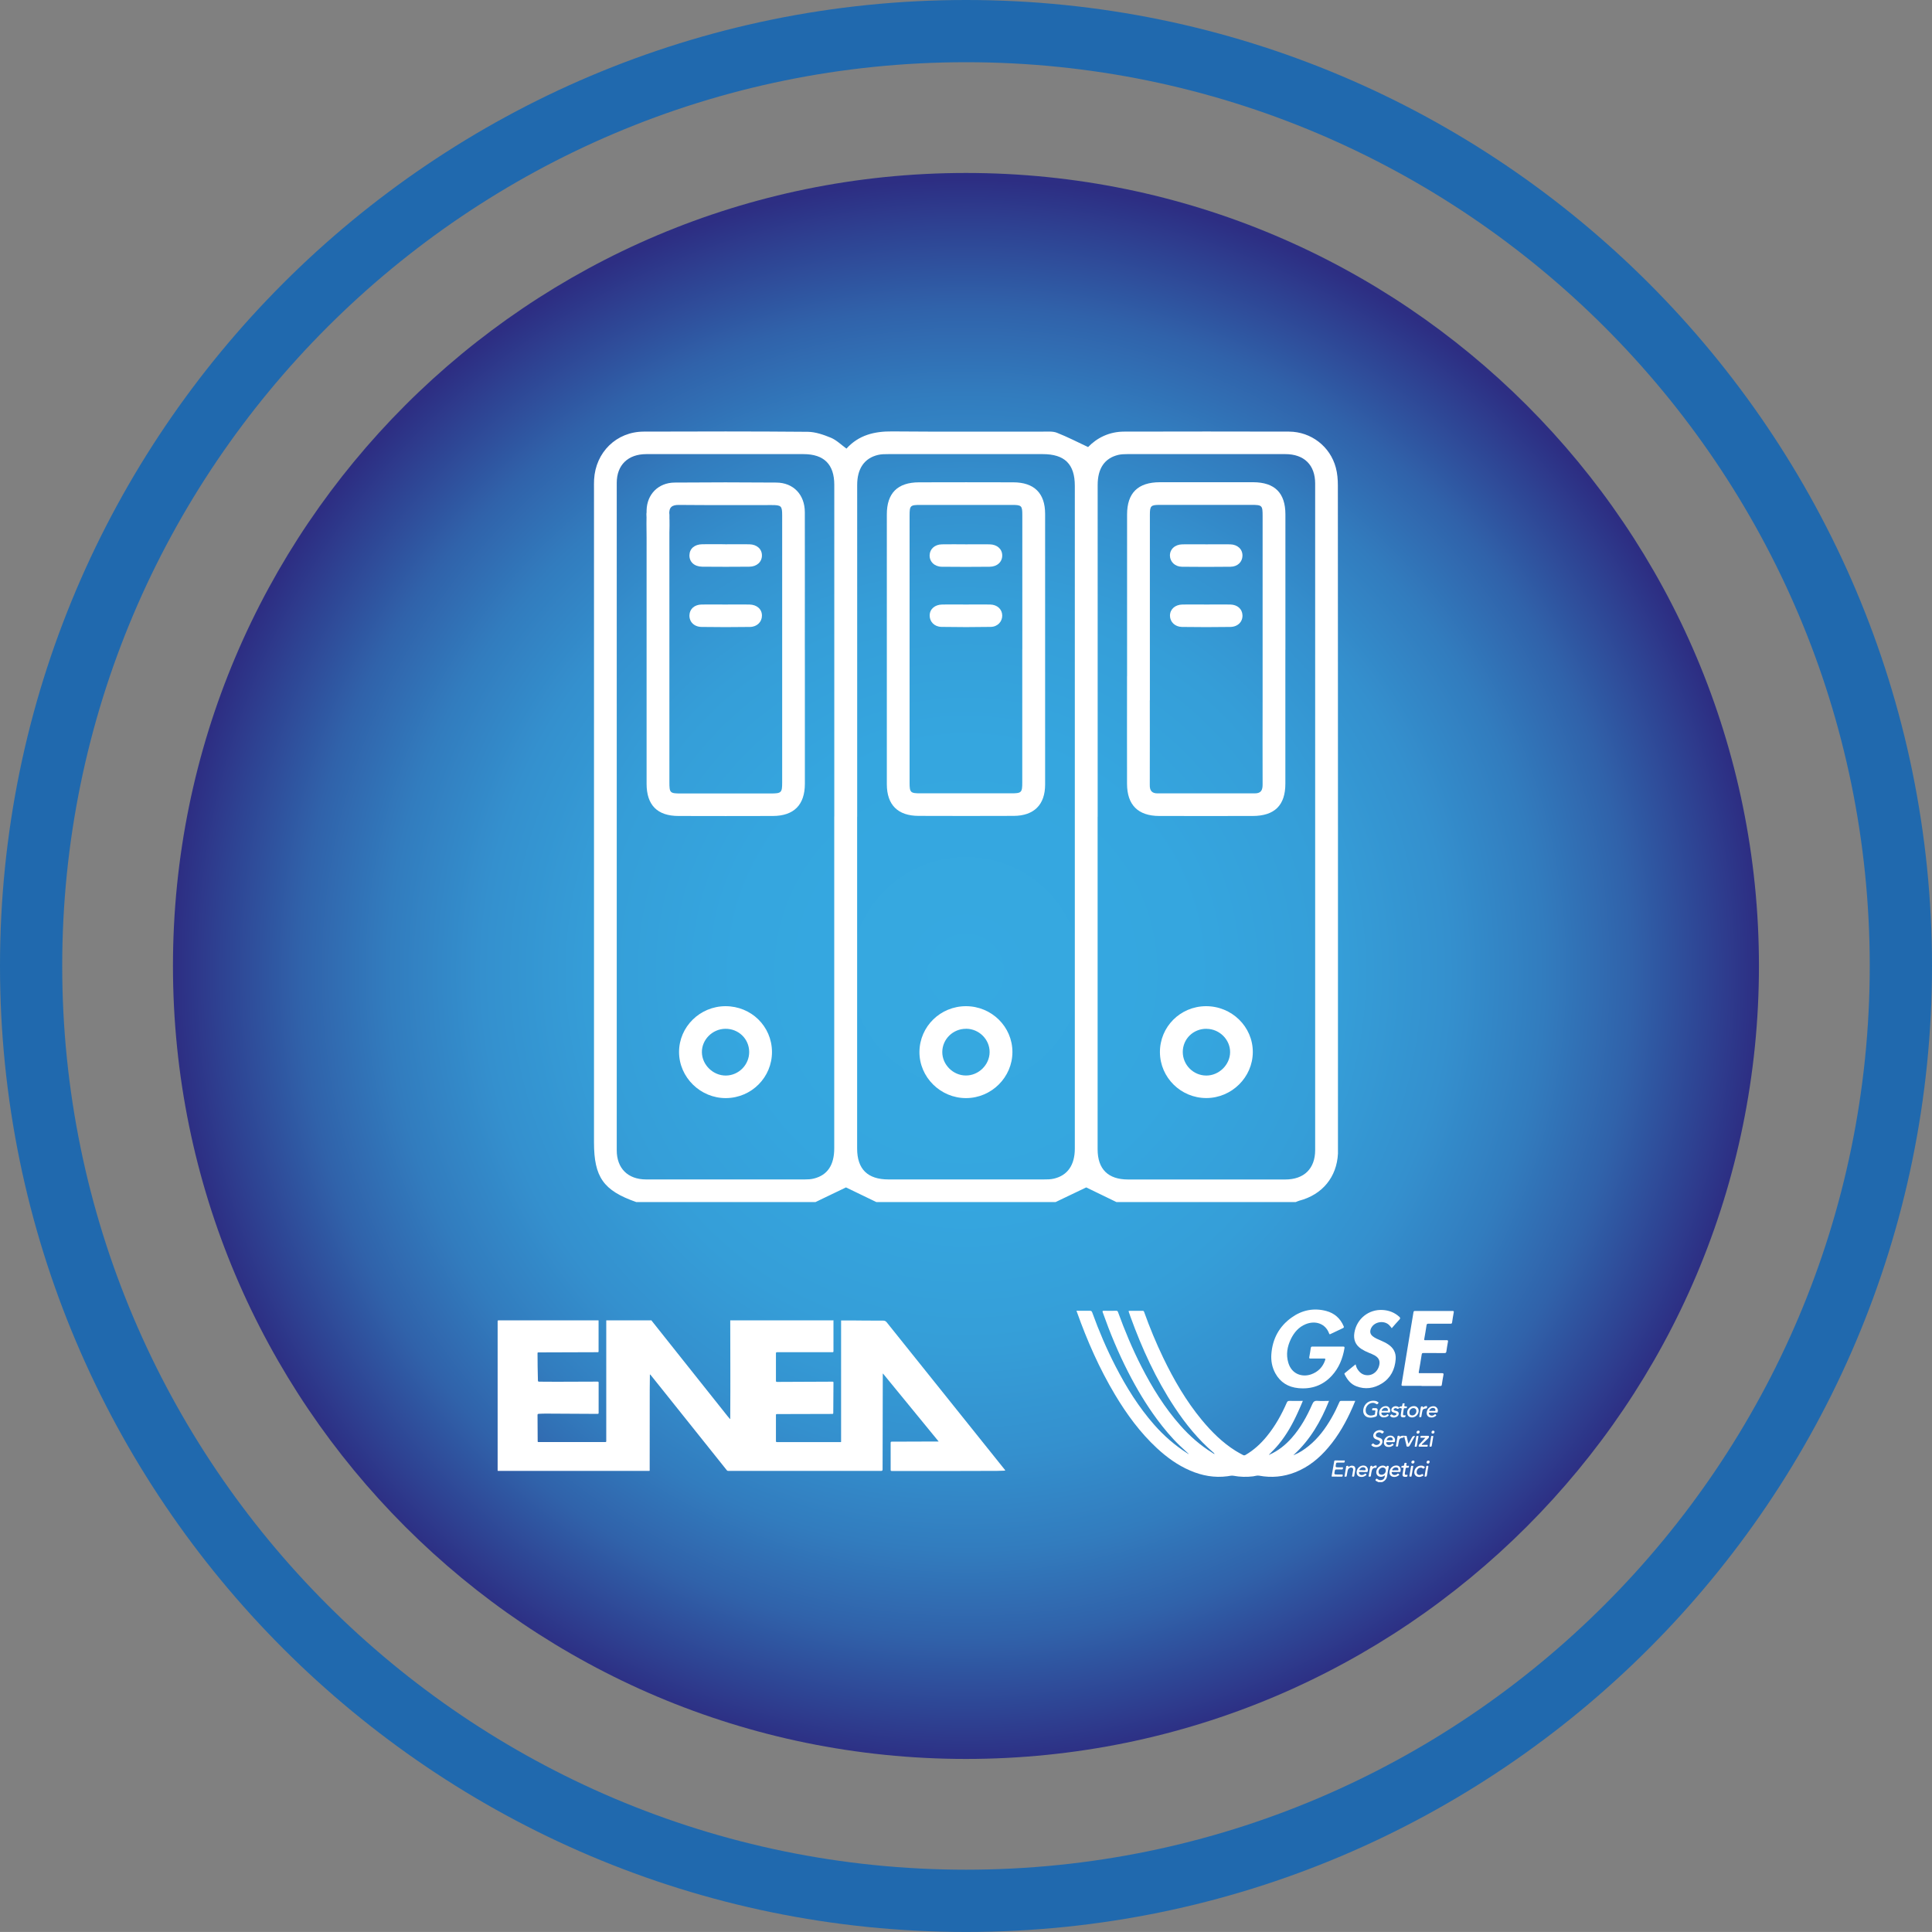 <svg xmlns="http://www.w3.org/2000/svg" xmlns:xlink="http://www.w3.org/1999/xlink" id="Livello_1" data-name="Livello 1" viewBox="0 0 400 399.99"><rect x="0" y="0" width="400" height="399.99" fill="#808080" stroke="none"/><defs><style>      .cls-1 {        clip-path: url(#clippath);      }      .cls-2 {        fill: none;      }      .cls-2, .cls-3, .cls-4, .cls-5 {        stroke-width: 0px;      }      .cls-3 {        fill: url(#Sfumatura_senza_nome);      }      .cls-4 {        fill: #2069ae;      }      .cls-5 {        fill: #fff;      }    </style><clipPath id="clippath"><path class="cls-2" d="M35.81,199.99c0,90.68,73.5,164.18,164.18,164.18s164.18-73.5,164.18-164.18S290.68,35.81,200,35.81,35.81,109.32,35.81,199.99"></path></clipPath><radialGradient id="Sfumatura_senza_nome" data-name="Sfumatura senza nome" cx="15.4" cy="-15.55" fx="15.4" fy="-15.55" r="12.88" gradientTransform="translate(3.78 399.35) scale(12.74)" gradientUnits="userSpaceOnUse"><stop offset="0" stop-color="#36a9e1"></stop><stop offset=".29" stop-color="#35a6df"></stop><stop offset=".47" stop-color="#359ed8"></stop><stop offset=".61" stop-color="#3490ce"></stop><stop offset=".73" stop-color="#327cbe"></stop><stop offset=".84" stop-color="#3062aa"></stop><stop offset=".94" stop-color="#2e4292"></stop><stop offset="1" stop-color="#2d2e83"></stop></radialGradient></defs><g class="cls-1"><rect class="cls-3" x="35.81" y="35.81" width="328.37" height="328.37"></rect></g><path class="cls-4" d="M200.01,399.99C89.72,399.99,0,310.26,0,199.98S89.72,0,200.01,0s199.99,89.71,199.99,199.98-89.71,200.01-199.99,200.01ZM200.01,12.88C96.83,12.88,12.88,96.82,12.88,199.98s83.95,187.12,187.12,187.12,187.11-83.95,187.11-187.12S303.18,12.88,200.01,12.88Z"></path><g><path class="cls-5" d="M251.51,301.03s-.03-.04-.05-.07c-.01,0-.04.03-.04.04,0,.03.03.05.05.08,0-.01.02-.03.04-.05M246.03,300.95c-.59-.55-1.18-1.09-1.76-1.64-1.74-1.67-3.28-3.52-4.72-5.46-2.27-3.07-4.22-6.34-5.96-9.74-2.05-4-3.77-8.14-5.27-12.38-.09-.25-.1-.36.23-.35.85.02,1.7.02,2.54,0,.23,0,.32.08.39.29,1.39,3.83,2.96,7.58,4.81,11.21,2.25,4.4,4.83,8.57,8.12,12.28,1.94,2.19,4.13,4.11,6.63,5.65.11.06.2.18.35.15.03-.12-.07-.15-.14-.2-3.17-2.72-5.78-5.93-8.07-9.4-3.86-5.84-6.74-12.16-9.12-18.72-.12-.33-.22-.67-.35-1-.07-.18-.06-.25.16-.25.9,0,1.81.01,2.71,0,.21,0,.25.11.31.26,1.16,3.24,2.47,6.41,3.96,9.5,2.2,4.56,4.73,8.92,7.97,12.84,2.03,2.45,4.27,4.68,6.98,6.38.49.31,1.01.58,1.52.86.21.12.37.1.57-.01,1.69-.99,3.11-2.29,4.35-3.8,1.75-2.13,3.08-4.51,4.18-7.03.12-.26.24-.35.53-.35.91.02,1.83,0,2.79,0-.34.8-.66,1.57-1.01,2.32-1.07,2.38-2.33,4.65-4,6.68-.61.74-1.28,1.42-1.96,2.09-.02.02-.06.05-.05.05.02.05.06.02.1,0,1.81-.8,3.32-2.01,4.62-3.48,1.83-2.07,3.15-4.46,4.25-6.97.23-.55.5-.75,1.09-.7.78.06,1.56.01,2.38.01-1.69,4.22-3.9,8.05-7.26,11.13-.02.03-.05.06-.08.08.05.04.09.01.13-.03,1.1-.45,2.07-1.1,2.99-1.84,1.99-1.61,3.48-3.62,4.74-5.82.61-1.06,1.14-2.15,1.63-3.27.08-.2.18-.26.39-.25.95,0,1.89,0,2.89,0-.2.47-.38.9-.56,1.33-1.31,2.99-2.89,5.82-5.02,8.32-1.88,2.22-4.08,4.03-6.81,5.11-2.44.97-4.94,1.2-7.52.72-.43-.08-.82.09-1.23.14-1.37.17-2.73.13-4.07-.12-.43-.08-.82.05-1.23.1-2.7.36-5.28-.11-7.75-1.18-2.59-1.11-4.83-2.74-6.88-4.64-3.48-3.23-6.25-7.02-8.67-11.07-3.24-5.42-5.77-11.17-7.88-17.1-.01-.05-.05-.09-.07-.14v-.13c.91,0,1.83.01,2.74,0,.27,0,.4.08.49.34,1.38,3.82,2.97,7.55,4.83,11.16,2.22,4.31,4.76,8.4,7.97,12.06,2.01,2.29,4.29,4.28,6.86,5.93.06.04.13.07.2.11.02.02.05.05.08.08.04-.05.03-.1-.03-.13"></path><path class="cls-5" d="M286.02,305.33c.51,0,.9-.39.89-.9,0-.36-.24-.59-.61-.6-.48,0-.89.41-.89.91,0,.36.22.58.61.59M285.34,306.84c-.14-.07-.28-.15-.42-.22-.2-.11-.19-.22-.04-.38.11-.12.17-.14.31-.02.32.26.68.3,1.05.14.38-.16.45-.5.5-.91-.34.24-.67.37-1.05.29-.41-.08-.69-.38-.74-.78-.08-.77.53-1.49,1.3-1.53.3-.01.56.1.8.33.01-.17.05-.28.24-.28.21,0,.26.06.22.27-.12.6-.23,1.2-.32,1.81-.09.65-.46,1.06-1.05,1.3h-.79Z"></path><path class="cls-5" d="M274.95,278.79c1.02,0,2.05.01,3.07,0,.34,0,.39.07.33.39-.37,2.11-1.14,4.04-2.6,5.63-1.86,2.03-4.21,2.85-6.93,2.59-2.11-.2-3.75-1.2-4.78-3.08-.67-1.23-.92-2.57-.82-3.95.23-3.16,1.6-5.73,4.18-7.58,2.16-1.55,4.58-2.05,7.17-1.37,1.7.45,2.92,1.52,3.62,3.16.09.21.04.3-.16.4-.85.39-1.69.8-2.53,1.2-.14.06-.23.14-.32-.09-.74-2.05-2.83-2.76-4.86-1.93-1.44.59-2.38,1.7-3.05,3.06-.77,1.59-1.05,3.23-.53,4.95.73,2.42,2.96,3,4.73,2.37,1.43-.51,2.4-1.5,2.89-2.95.08-.25.05-.32-.22-.32-.94.01-1.87,0-2.81,0-.22,0-.31-.03-.26-.29.13-.62.21-1.25.31-1.88.03-.2.09-.31.34-.31,1.07.02,2.14,0,3.21,0"></path><path class="cls-5" d="M294.32,286.92c-1.3,0-2.6,0-3.89,0-.24,0-.29-.06-.25-.3.66-3.98,1.32-7.97,1.97-11.96.16-.99.33-1.97.49-2.95.03-.21.1-.29.33-.29,2.59,0,5.17,0,7.76,0,.25,0,.3.07.25.3-.13.69-.24,1.39-.34,2.08-.03.21-.12.26-.32.26-1.53,0-3.06,0-4.59,0-.24,0-.34.05-.38.31-.14.97-.31,1.93-.48,2.89-.04.25.1.21.24.21,1.46,0,2.93,0,4.39,0,.3,0,.33.09.28.36-.13.64-.22,1.3-.32,1.95-.03.25-.1.36-.4.36-1.45-.02-2.91,0-4.36-.01-.23,0-.31.05-.35.29-.19,1.22-.39,2.45-.61,3.67-.04.25.1.21.24.21,1.52,0,3.04,0,4.56,0,.3,0,.37.07.31.37-.13.68-.24,1.36-.34,2.04-.03.2-.11.24-.3.24-1.3,0-2.6,0-3.89,0"></path><path class="cls-5" d="M288.14,274.98c-.19-.24-.35-.47-.56-.67-1.17-1.08-3.29-.59-3.79.88-.2.6-.07,1.07.42,1.47.49.4,1.08.62,1.65.87.52.23,1.04.47,1.52.79,1.12.73,1.68,1.76,1.58,3.09-.16,2.11-1.02,3.87-2.85,5.02-1.65,1.03-3.46,1.29-5.3.58-1.17-.45-1.9-1.39-2.43-2.49-.04-.09-.06-.15.03-.22.74-.6,1.48-1.2,2.25-1.83.09.39.21.73.41,1.03.55.86,1.32,1.32,2.36,1.21,1.01-.12,1.83-.91,2.1-1.94.25-.96-.02-1.61-.87-2.12-.41-.24-.85-.41-1.29-.59-.53-.21-1.04-.47-1.52-.78-1.23-.8-1.67-1.94-1.44-3.35.47-2.89,2.98-4.91,5.9-4.71,1.27.08,2.42.52,3.38,1.39.22.2.28.35.04.6-.55.57-1.05,1.18-1.59,1.79"></path><path class="cls-5" d="M284.73,291.53q.6,0,.49.6c-.04.25-.1.5-.11.75-.01.28-.16.41-.41.47-.33.09-.66.17-1.01.16-1.02-.02-1.61-.77-1.42-1.77.22-1.18,1.23-1.89,2.42-1.71.18.03.35.07.49.18.09.07.33.11.19.3-.11.13-.2.34-.49.14-.8-.57-2,.09-2.12,1.14-.05.44.03.84.43,1.1.43.27.89.21,1.33.04.24-.09.14-.35.19-.52.1-.41.09-.41-.33-.42-.11,0-.31.11-.3-.16,0-.22.09-.32.32-.29.11.02.22,0,.33,0"></path><path class="cls-5" d="M289.74,291.44c.04-.11.02-.29.21-.25.33.07.36-.14.4-.37.01-.09-.02-.22.1-.26.1-.03.23-.03.32,0,.1.04.03.16,0,.23-.07.28-.01.44.32.39.08,0,.21-.04.2.13,0,.13,0,.25-.19.24-.07,0-.15,0-.23,0-.16-.01-.24.04-.25.21-.02.26-.09.52-.12.78-.07.49,0,.54.5.47.05.3-.06.44-.38.44-.42.01-.63-.11-.61-.44.02-.36.11-.71.15-1.07.01-.12.13-.3-.01-.35-.16-.05-.37-.13-.53,0-.18.14-.31.13-.48,0-.11-.09-.27-.06-.41,0-.11.04-.2.12-.19.24,0,.11.09.18.19.2.13.04.27.07.41.11.43.13.57.48.36.88-.26.47-1.18.63-1.58.25-.06-.06-.22-.15-.07-.25.1-.07.19-.29.38-.12.21.19.45.21.7.1.11-.05.19-.13.18-.25,0-.11-.09-.17-.19-.2-.12-.04-.25-.07-.38-.11-.22-.06-.43-.15-.47-.41-.04-.27.06-.49.27-.67.4-.33.98-.29,1.42.09"></path><path class="cls-5" d="M276.81,305.72c-.32,0-.64,0-.96,0-.13,0-.17-.03-.14-.17.18-.99.35-1.99.52-2.98.02-.1.03-.2.2-.2.59.01,1.19,0,1.78.01.09,0,.26-.07.21.14-.03.13.02.31-.24.3-.43-.02-.86,0-1.29,0-.18,0-.25.05-.28.22-.15.76-.15.76.63.76.18,0,.36-.01.53,0,.1,0,.29-.11.28.14,0,.21-.07.32-.31.3-.35-.02-.71,0-1.06,0-.2,0-.28.05-.32.26-.16.78-.16.78.63.78.25,0,.51,0,.76,0,.11,0,.27-.06.25.15-.01.17-.02.32-.27.3-.3-.02-.61,0-.92,0"></path><path class="cls-5" d="M289.83,297.47c.39-.34.85-.18,1.28-.19.16,0,.14.15.16.24.1.44.2.88.3,1.31,0,0,.02,0,.07.03.23-.42.46-.85.7-1.27q.18-.33.6-.3c-.01.18-.14.32-.22.46-.27.5-.57.99-.83,1.49-.12.24-.28.3-.52.27-.23-.03-.17-.23-.2-.36-.16-.61-.29-1.21-.47-1.86,0,.4-.28.39-.54.42-.33.05-.46.31-.52.61-.06.33-.14.66-.18,1-.03.26-.21.17-.34.17-.21,0-.09-.16-.08-.24.09-.6.19-1.19.29-1.78.01-.1.02-.24.19-.21.11.01.28-.08.28.15,0,.03,0,.05,0,.08.01-.01.03-.03.05-.04"></path><path class="cls-5" d="M284.91,299.61c-.32-.02-.62-.05-.85-.27-.07-.07-.25-.17-.07-.27.12-.07.2-.37.44-.13.33.32.78.3,1.1,0,.3-.27.25-.59-.12-.75-.19-.09-.4-.14-.58-.22-.46-.21-.62-.62-.44-1.09.27-.69,1.31-1.03,1.93-.61.08.05.31.13.14.28-.11.1-.2.39-.46.16-.26-.23-.57-.2-.86-.05-.19.1-.29.26-.29.48,0,.23.16.33.34.4.2.07.4.13.59.21.37.16.5.41.44.82-.09.61-.64,1.04-1.31,1.04"></path><path class="cls-5" d="M282.1,304.4h0c.14,0,.28,0,.42.01.23.02.26-.09.21-.28-.05-.18-.17-.3-.36-.34-.34-.06-.6.06-.81.31-.06.07-.16.16-.1.25.05.08.16.03.24.03.13,0,.26,0,.39,0M282.27,304.76c-.22,0-.44,0-.66,0-.08,0-.2-.04-.24.06-.05.11,0,.21.06.31.2.3.65.34,1.01.11.08-.05.17-.15.24-.14.08,0,.18.1.22.18.06.11-.06.15-.13.2-.34.26-.73.36-1.15.28-.55-.1-.81-.52-.73-1.14.11-.77.89-1.34,1.63-1.17.53.12.83.71.63,1.21-.04.12-.12.11-.2.11h-.69"></path><path class="cls-5" d="M288.88,304.41c.1,0,.2.02.3,0,.12-.02.32.11.35-.11.02-.22-.08-.42-.31-.47-.28-.07-.55-.02-.76.19-.1.1-.25.2-.2.35.05.12.21.03.33.05.1,0,.2,0,.29,0M289.03,304.76c-.24,0-.48,0-.73,0-.18,0-.2.08-.15.23.13.41.67.52,1.11.23.07-.05.12-.19.24-.12.08.05.16.13.2.21.03.08-.07.13-.14.17-.13.08-.26.17-.4.22-.65.22-1.28,0-1.44-.53-.21-.69.26-1.5.98-1.7.83-.22,1.38.23,1.28,1.05-.02.18-.07.25-.25.24-.23-.01-.46,0-.69,0"></path><path class="cls-5" d="M287.08,298.2c.35,0,.7,0,1.04,0,.26,0,.32-.09.2-.34-.07-.16-.2-.25-.38-.27-.39-.05-.72.17-.86.61M287.88,298.58c-.23,0-.46,0-.69,0-.23-.01-.22.11-.17.26.15.37.66.46,1.05.2.08-.05.13-.18.23-.14.09.03.18.1.22.19.05.1-.07.14-.13.19-.33.26-.71.35-1.12.28-.46-.07-.74-.41-.76-.87-.04-.88.75-1.6,1.6-1.44.54.1.87.73.66,1.23-.05.12-.13.1-.21.1h-.69"></path><path class="cls-5" d="M296.54,292.11c.1,0,.2.01.29,0,.12-.02.32.1.36-.11.03-.21-.06-.39-.28-.47-.32-.12-.58,0-.81.21-.09.09-.22.2-.17.33.04.09.2.03.3.04.1,0,.2,0,.3,0M296.71,292.46h-.62c-.27,0-.33.1-.19.34.19.33.65.39,1.02.14.08-.05.13-.18.24-.14.08.04.17.12.2.2.03.08-.06.13-.12.18-.39.29-.81.38-1.27.24-.43-.13-.65-.57-.57-1.09.11-.72.7-1.21,1.43-1.19.61.02,1.03.67.81,1.23-.05.12-.13.09-.21.1h-.69"></path><path class="cls-5" d="M286.68,292.11c.15,0,.31,0,.46,0,.23.01.26-.09.2-.28-.08-.29-.29-.37-.55-.36-.26.01-.45.16-.61.36-.05.07-.13.14-.1.23.04.11.15.04.23.05.12,0,.24,0,.36,0M286.86,292.45c-.21,0-.42.01-.62,0-.3-.02-.28.14-.19.32.15.31.61.41.95.2.08-.04.15-.1.21-.16.14-.1.19.05.26.11.11.08.03.15-.03.21-.31.31-.99.42-1.39.25-.33-.15-.48-.41-.51-.75-.09-.88.7-1.63,1.58-1.5.51.08.87.77.65,1.24-.04.1-.12.08-.19.08h-.73"></path><path class="cls-5" d="M291.8,292.43c0,.4.2.62.59.62.47,0,.84-.39.86-.89,0-.37-.23-.62-.61-.63-.46,0-.84.39-.85.9M291.34,292.48c0-.81.77-1.47,1.57-1.35.45.07.78.43.81.91.05.79-.73,1.51-1.51,1.42-.55-.07-.86-.42-.86-.98"></path><path class="cls-5" d="M280.62,304.16c-.07.43-.16.93-.24,1.43-.04.22-.23.12-.35.12-.18,0-.1-.13-.08-.21.06-.36.13-.71.19-1.07.03-.2.05-.42-.16-.53-.22-.12-.45-.07-.65.07-.19.14-.28.33-.32.56-.06.34-.14.67-.18,1.01-.03.25-.2.19-.34.19-.23,0-.11-.16-.09-.25.09-.58.19-1.15.29-1.72.01-.09-.02-.26.13-.25.11,0,.31-.15.35.13.01.12.1.02.15,0,.2-.13.41-.2.65-.19.42.02.65.26.65.75"></path><path class="cls-5" d="M294.41,299.15c.33,0,.65,0,.98,0,.09,0,.25-.06.21.14-.02.11,0,.24-.2.23-.51-.01-1.01,0-1.52,0-.17,0-.17-.07-.16-.2.01-.16.11-.26.21-.36.4-.42.79-.85,1.19-1.29-.24,0-.54,0-.84,0-.08,0-.23.06-.2-.11.01-.13,0-.29.22-.29.41.01.81,0,1.22,0,.11,0,.28-.05.32.09.04.15,0,.3-.14.42-.37.35-.72.7-1.09,1.05-.08.07-.17.13-.26.2.01.04.03.07.05.11"></path><path class="cls-5" d="M294.22,303.44c.19,0,.38.02.54.13.1.06.3.12.21.26-.09.12-.21.35-.47.14-.27-.21-.68-.13-.93.12-.27.28-.36.76-.19,1.03.18.27.58.36.91.13.21-.15.29-.04.38.1.12.2-.09.21-.18.26-.77.44-1.67.04-1.68-.75,0-.8.61-1.43,1.42-1.42"></path><path class="cls-5" d="M291.4,305.33c.05.35-.04.46-.52.44-.38-.01-.55-.2-.5-.54.06-.44.15-.89.22-1.33-.08-.06-.18-.02-.26-.04-.07-.01-.22.08-.2-.11.01-.13,0-.3.2-.26.33.06.4-.14.4-.39,0-.25.17-.24.34-.23.25.02.13.2.1.29-.08.27,0,.36.27.33.09,0,.26-.1.26.11,0,.19-.07.31-.3.27-.28-.05-.41.06-.42.36,0,.2-.08.41-.11.61-.08.49,0,.57.51.49"></path><path class="cls-5" d="M284.15,303.75c.19-.18.35-.27.54-.31.11-.02.24-.07.31.03.07.1,0,.23-.02.35-.04.16-.16.06-.24.07-.38,0-.63.2-.72.6-.08.34-.16.68-.19,1.03-.03.27-.2.21-.35.2-.23-.01-.1-.18-.09-.27.09-.59.2-1.17.3-1.75.03-.18.1-.22.27-.23.2,0,.21.09.2.28"></path><path class="cls-5" d="M294.58,291.44c.24-.18.42-.32.67-.32.08,0,.24-.05.21.11-.02.13.06.32-.18.36-.67.11-.74.18-.86.85-.05.25-.1.51-.13.78-.02.21-.16.2-.3.19-.22,0-.14-.17-.12-.26.09-.59.2-1.17.29-1.75.02-.16.08-.23.25-.22.16,0,.26.03.18.26"></path><path class="cls-5" d="M294.93,305.68c.11-.64.21-1.28.33-1.92.02-.1-.02-.27.16-.28.2-.01.37-.04.29.28-.12.52-.2,1.05-.27,1.59-.04.32-.15.46-.51.34"></path><path class="cls-5" d="M292.02,305.71c-.21.04-.24-.04-.21-.21.11-.61.23-1.22.32-1.84.04-.25.22-.18.35-.17.2,0,.1.16.09.25-.1.58-.2,1.16-.3,1.75-.02.15-.05.3-.25.22"></path><path class="cls-5" d="M293.66,297.51c-.11.62-.22,1.24-.32,1.87-.04.24-.21.13-.33.14-.17.01-.11-.1-.09-.2.1-.61.21-1.21.29-1.82.03-.2.14-.23.32-.22.19,0,.14.12.14.23"></path><path class="cls-5" d="M296.17,299.52c-.16.03-.22-.04-.19-.2.11-.62.22-1.24.32-1.87.04-.23.21-.14.33-.15.17,0,.12.11.1.2-.1.61-.2,1.21-.3,1.81-.02.17-.1.23-.26.2"></path><path class="cls-5" d="M292.5,303.01c-.18,0-.29-.09-.29-.26,0-.22.14-.34.35-.36.18-.02.31.07.3.27-.01.21-.15.33-.36.36"></path><path class="cls-5" d="M295.66,303.02c-.21,0-.31-.11-.3-.27.01-.23.16-.36.39-.35.17,0,.26.11.24.28-.02.22-.16.32-.34.35"></path><path class="cls-5" d="M296.67,296.2c.24,0,.34.1.33.26,0,.21-.13.34-.35.35-.19,0-.29-.09-.27-.28.02-.22.15-.33.3-.33"></path><path class="cls-5" d="M293.93,296.47c-.04.21-.16.34-.38.35-.18,0-.28-.11-.27-.26.01-.22.15-.36.39-.36.18,0,.25.11.26.27"></path><path class="cls-5" d="M174.09,273.39h3.04c.25,0,.49,0,.74.01,1.65,0,3.3.03,4.95.02.35,0,.57.1.78.37,8.13,10.16,16.27,20.31,24.41,30.47.04.05.1.09.11.18-.09.04-.18.05-.28.05-.46.01-.93.04-1.4.04-2.62,0-5.24.02-7.85.02-4.65,0-9.3,0-13.94,0-.19,0-.25-.03-.25-.24,0-1.85,0-3.71,0-5.57,0-.2.04-.26.25-.26,2.88,0,5.76-.02,8.64-.03h1.05c-3.87-4.72-7.7-9.4-11.54-14.09-.05.11-.03.19-.03.27-.01,6.54-.03,13.09-.04,19.64q0,.26-.28.26c-3.82,0-7.65,0-11.47,0-5.15,0-10.29,0-15.44,0h-4.79c-.12,0-.2-.03-.27-.13-4.49-5.63-8.99-11.25-13.48-16.87-.76-.95-1.51-1.88-2.27-2.83-.04-.05-.08-.12-.18-.14,0,.08,0,.15,0,.21,0,.99-.03,1.98-.03,2.97,0,5.5,0,11.01-.01,16.51,0,.31.05.28-.26.28h-30.98c-.08,0-.16,0-.24-.01,0-10.32,0-20.64,0-30.96,0-.16.03-.19.19-.19,6.9,0,13.8,0,20.7,0,0,.05.01.09.01.14,0,2.09,0,4.17,0,6.26,0,.19-.08.19-.22.19-4.07,0-8.14.03-12.21.04-.17,0-.22.03-.21.2.02,1.86.01,3.72.08,5.59,0,.2.06.27.27.27,1.18,0,2.36.02,3.54.02,2.84,0,5.69-.01,8.53-.03.19,0,.23.05.23.23,0,2.07,0,4.13,0,6.2,0,.19-.03.25-.24.25-3.04-.02-6.09-.04-9.13-.05-.97,0-1.93-.03-2.9.03-.38.02-.39.03-.38.41,0,1.76.02,3.52.03,5.28,0,.17.08.16.2.16,4.6,0,9.19,0,13.79,0,.15,0,.21-.03.21-.2,0-8.34,0-16.67,0-25h9.37c0,.08.06.12.1.17,2.04,2.57,4.07,5.13,6.12,7.7,3.18,4,6.36,7.99,9.54,11.99.15.19.32.38.48.57.02,0,.04-.01.06-.02v-.81c.05-6.51,0-13.01,0-19.51,0-.03,0-.05,0-.08h21.39c-.04.08-.02.16-.02.24,0,2.04,0,4.08,0,6.12,0,.19-.04.23-.23.23-3.81,0-7.62,0-11.43,0-.21,0-.25.06-.25.26,0,1.87,0,3.75,0,5.62,0,.2.03.27.26.27,3.81-.02,7.62-.03,11.43-.05.18,0,.23.03.22.22-.02,2.08-.03,4.16-.04,6.24,0,.16-.03.21-.21.22-3.82,0-7.63.02-11.45.03-.17,0-.21.05-.21.21,0,1.79,0,3.57,0,5.36,0,.19.06.23.24.23,4.33,0,8.66,0,12.99,0,.31,0,.26.03.26-.26v-24.94"></path></g><g><path class="cls-5" d="M177.46,169.11c0,22.9,0,45.79,0,68.68,0,4.27,2.17,6.4,6.49,6.4,10.69,0,21.39,0,32.09,0,.73,0,1.48,0,2.18-.17,2.82-.67,4.31-2.83,4.31-6.22,0-16.2,0-32.4,0-48.6,0-29.54,0-59.09,0-88.62,0-4.49-2.1-6.56-6.65-6.56-10.64,0-21.28,0-31.92,0-.74,0-1.49,0-2.19.17-2.81.67-4.3,2.83-4.3,6.22,0,22.9,0,45.8,0,68.69M227.25,169.1c0,22.95,0,45.9,0,68.85,0,4.11,2.17,6.25,6.3,6.25,10.85,0,21.71,0,32.56,0,3.88,0,6.18-2.25,6.18-6.09,0-46,0-92,0-138,0-3.85-2.29-6.09-6.17-6.09-10.91,0-21.81,0-32.72,0-.62,0-1.26.02-1.87.16-2.83.68-4.27,2.79-4.27,6.23,0,22.9,0,45.8,0,68.68M172.73,169.06c0-22.9,0-45.8,0-68.68,0-4.24-2.13-6.35-6.35-6.36-10.85,0-21.71,0-32.56,0-3.79,0-6.13,2.24-6.13,5.97,0,46.05,0,92.1,0,138.16,0,3.75,2.31,6.03,6.06,6.04,10.96,0,21.91,0,32.87,0,.62,0,1.27-.03,1.87-.18,2.82-.7,4.23-2.79,4.23-6.26,0-22.9,0-45.8,0-68.69M268.27,248.87h-37.13c-2.15-1.04-4.29-2.09-6.25-3.03-2.03.97-4.18,2-6.33,3.03h-37.13c-2.19-1.06-4.38-2.11-6.28-3.03-2.08,1-4.19,2.01-6.3,3.03h-37.13c-6.79-2.38-8.74-5.15-8.74-12.38V101.32c0-.68-.02-1.35.02-2.03.31-5.66,4.63-9.91,10.27-9.93,11.32-.04,22.65-.06,33.97.04,1.61.02,3.28.61,4.79,1.23,1.15.48,2.11,1.44,3.22,2.25,2.54-2.81,5.79-3.6,9.49-3.56,10.43.09,20.86.03,31.29.04.94,0,1.97-.09,2.8.24,2.14.84,4.19,1.9,6.45,2.96,1.81-1.89,4.36-3.2,7.47-3.2,11.38-.02,22.75-.04,34.13,0,4.58.02,8.53,3.09,9.69,7.47.32,1.19.42,2.46.42,3.7.03,45.74.02,91.47.02,137.21,0,.36,0,.73,0,1.09-.24,4.87-3.23,8.51-8.01,9.76-.25.07-.49.19-.73.28"></path><path class="cls-5" d="M166.64,134.53v27.73c0,4.38-2.27,6.67-6.64,6.68-6.5.02-13.01.02-19.51,0-4.4,0-6.62-2.26-6.62-6.66,0-12.88,0-41.99,0-54.87,0-.56-.15-1.31.15-1.67.55-.67,1.38-1.54,2.08-1.52.78.02,1.68.8,2.25,1.49.35.44.24,1.29.24,1.96,0,12.68,0,41.57,0,54.25,0,2.25.11,2.36,2.41,2.36h18.56c2.21,0,2.38-.16,2.38-2.26v-55.3c0-1.97-.18-2.15-2.15-2.15-6.4,0-12.8.03-19.2-.03-1.49-.02-2.11.49-2.02,1.99.09,1.56.04,3.12,0,4.68-.04,1.7-.96,2.74-2.35,2.76-1.39.02-2.33-1.03-2.35-2.71-.03-1.87-.04-3.74,0-5.61.08-3.31,2.42-5.7,5.78-5.74,7.03-.06,14.06-.06,21.09,0,3.55.03,5.88,2.52,5.89,6.12.02,9.5,0,19.01,0,28.51"></path><path class="cls-5" d="M150.12,112.69c1.68,0,3.35-.03,5.03,0,1.57.03,2.61.99,2.6,2.32,0,1.32-1.05,2.31-2.61,2.32-3.25.03-6.5.03-9.74,0-1.67-.02-2.71-1.01-2.66-2.42.05-1.33,1.06-2.21,2.68-2.23,1.56-.03,3.14,0,4.71,0"></path><path class="cls-5" d="M150.13,125.16c1.68,0,3.35-.03,5.03,0,1.56.03,2.61.98,2.59,2.32,0,1.26-1,2.3-2.46,2.32-3.35.05-6.7.05-10.05,0-1.56-.03-2.55-1.08-2.5-2.43.05-1.29,1.03-2.18,2.52-2.21,1.62-.03,3.25,0,4.87,0"></path><path class="cls-5" d="M266.12,134.53c0,9.24,0,18.48,0,27.73,0,4.47-2.23,6.67-6.78,6.68-6.44,0-12.9.02-19.34,0-4.39-.02-6.65-2.29-6.66-6.66,0-1.86-.02-20.38,0-22.26.02-1.82.91-2.85,2.39-2.84,1.47.03,2.31,1.06,2.32,2.91,0,1.92.03,20.5,0,22.41-.03,1.15.4,1.77,1.62,1.76,6.71,0,13.42,0,20.13,0,1.38,0,1.62-.78,1.61-1.92-.03-5.87,0-11.74,0-17.6v-37.86c0-2.27-.08-2.35-2.4-2.35-6.29,0-12.58,0-18.87,0-1.88,0-2.07.2-2.07,2.08v37.22c0,.37,0,.73,0,1.09-.06,1.56-.98,2.6-2.32,2.62-1.35.03-2.32-1-2.4-2.55-.02-.31,0-.62,0-.93,0-12.51,0-25.03,0-37.54,0-4.45,2.24-6.67,6.78-6.68,6.45,0,12.9,0,19.35,0,4.44.02,6.64,2.22,6.65,6.63,0,9.34,0,18.69,0,28.03"></path><path class="cls-5" d="M249.83,112.7c1.62,0,3.25-.03,4.87,0,1.55.04,2.57,1.03,2.54,2.37-.03,1.28-1.01,2.26-2.49,2.27-3.35.04-6.7.04-10.05,0-1.44-.02-2.45-1.03-2.48-2.3-.02-1.32,1.02-2.31,2.58-2.34,1.68-.03,3.35,0,5.03,0"></path><path class="cls-5" d="M249.85,125.16c1.62,0,3.25-.03,4.86,0,1.49.03,2.48.93,2.53,2.21.06,1.34-.94,2.4-2.5,2.43-3.35.05-6.7.05-10.04,0-1.46-.03-2.46-1.06-2.47-2.32,0-1.33,1.03-2.29,2.59-2.32,1.68-.03,3.35,0,5.03,0"></path><path class="cls-5" d="M211.66,134.47v-27.87c0-1.89-.17-2.06-2.08-2.06-6.34,0-12.68,0-19.03,0-2.1,0-2.23.13-2.23,2.21v55.28c0,2.05.17,2.22,2.23,2.22,6.29,0,12.58,0,18.87,0,2.06,0,2.23-.18,2.23-2.22v-27.56M183.61,134.36v-27.88c0-4.38,2.22-6.61,6.66-6.62,6.5-.02,13.01-.02,19.5,0,4.34,0,6.61,2.25,6.61,6.52,0,18.68,0,37.38,0,56.06,0,4.16-2.3,6.46-6.5,6.48-6.56.03-13.1.02-19.66,0-4.33,0-6.6-2.27-6.61-6.53,0-9.34,0-18.69,0-28.03"></path><path class="cls-5" d="M150.17,213c-2.67.03-4.9,2.26-4.85,4.88.05,2.62,2.34,4.83,4.98,4.8,2.67-.03,4.84-2.26,4.81-4.92-.03-2.69-2.21-4.79-4.94-4.76M159.83,217.76c.03,5.25-4.21,9.54-9.5,9.59-5.31.05-9.74-4.3-9.74-9.55,0-5.21,4.32-9.47,9.62-9.48,5.33,0,9.58,4.16,9.62,9.44"></path><path class="cls-5" d="M249.79,213c-2.73-.02-4.9,2.09-4.91,4.79,0,2.68,2.17,4.87,4.85,4.89,2.63.02,4.92-2.21,4.95-4.82.03-2.62-2.21-4.84-4.88-4.85M240.15,217.87c-.03-5.27,4.2-9.51,9.5-9.55,5.37-.03,9.75,4.25,9.73,9.51-.02,5.21-4.37,9.5-9.62,9.51-5.27,0-9.57-4.23-9.61-9.48"></path><path class="cls-5" d="M200.03,112.7c1.62,0,3.25-.03,4.87,0,1.56.03,2.61.99,2.6,2.32,0,1.32-1.04,2.31-2.61,2.32-3.3.03-6.6.04-9.9,0-1.54-.02-2.57-1.08-2.52-2.41.05-1.27,1.05-2.2,2.53-2.23,1.68-.04,3.35,0,5.03,0"></path><path class="cls-5" d="M199.97,125.16c1.68,0,3.35-.03,5.03,0,1.47.03,2.47.97,2.5,2.25.03,1.26-.94,2.36-2.38,2.38-3.4.06-6.8.06-10.21,0-1.46-.03-2.44-1.07-2.43-2.35,0-1.32,1.04-2.26,2.62-2.28,1.62-.03,3.25,0,4.87,0"></path><path class="cls-5" d="M200.02,213c-2.7-.02-4.91,2.14-4.93,4.79-.02,2.62,2.22,4.87,4.87,4.88,2.65.02,4.91-2.21,4.93-4.83.02-2.64-2.19-4.84-4.87-4.85M200.02,208.32c5.3.02,9.59,4.26,9.59,9.49,0,5.21-4.32,9.52-9.57,9.54-5.32.03-9.73-4.35-9.68-9.6.06-5.25,4.35-9.44,9.66-9.43"></path></g></svg>